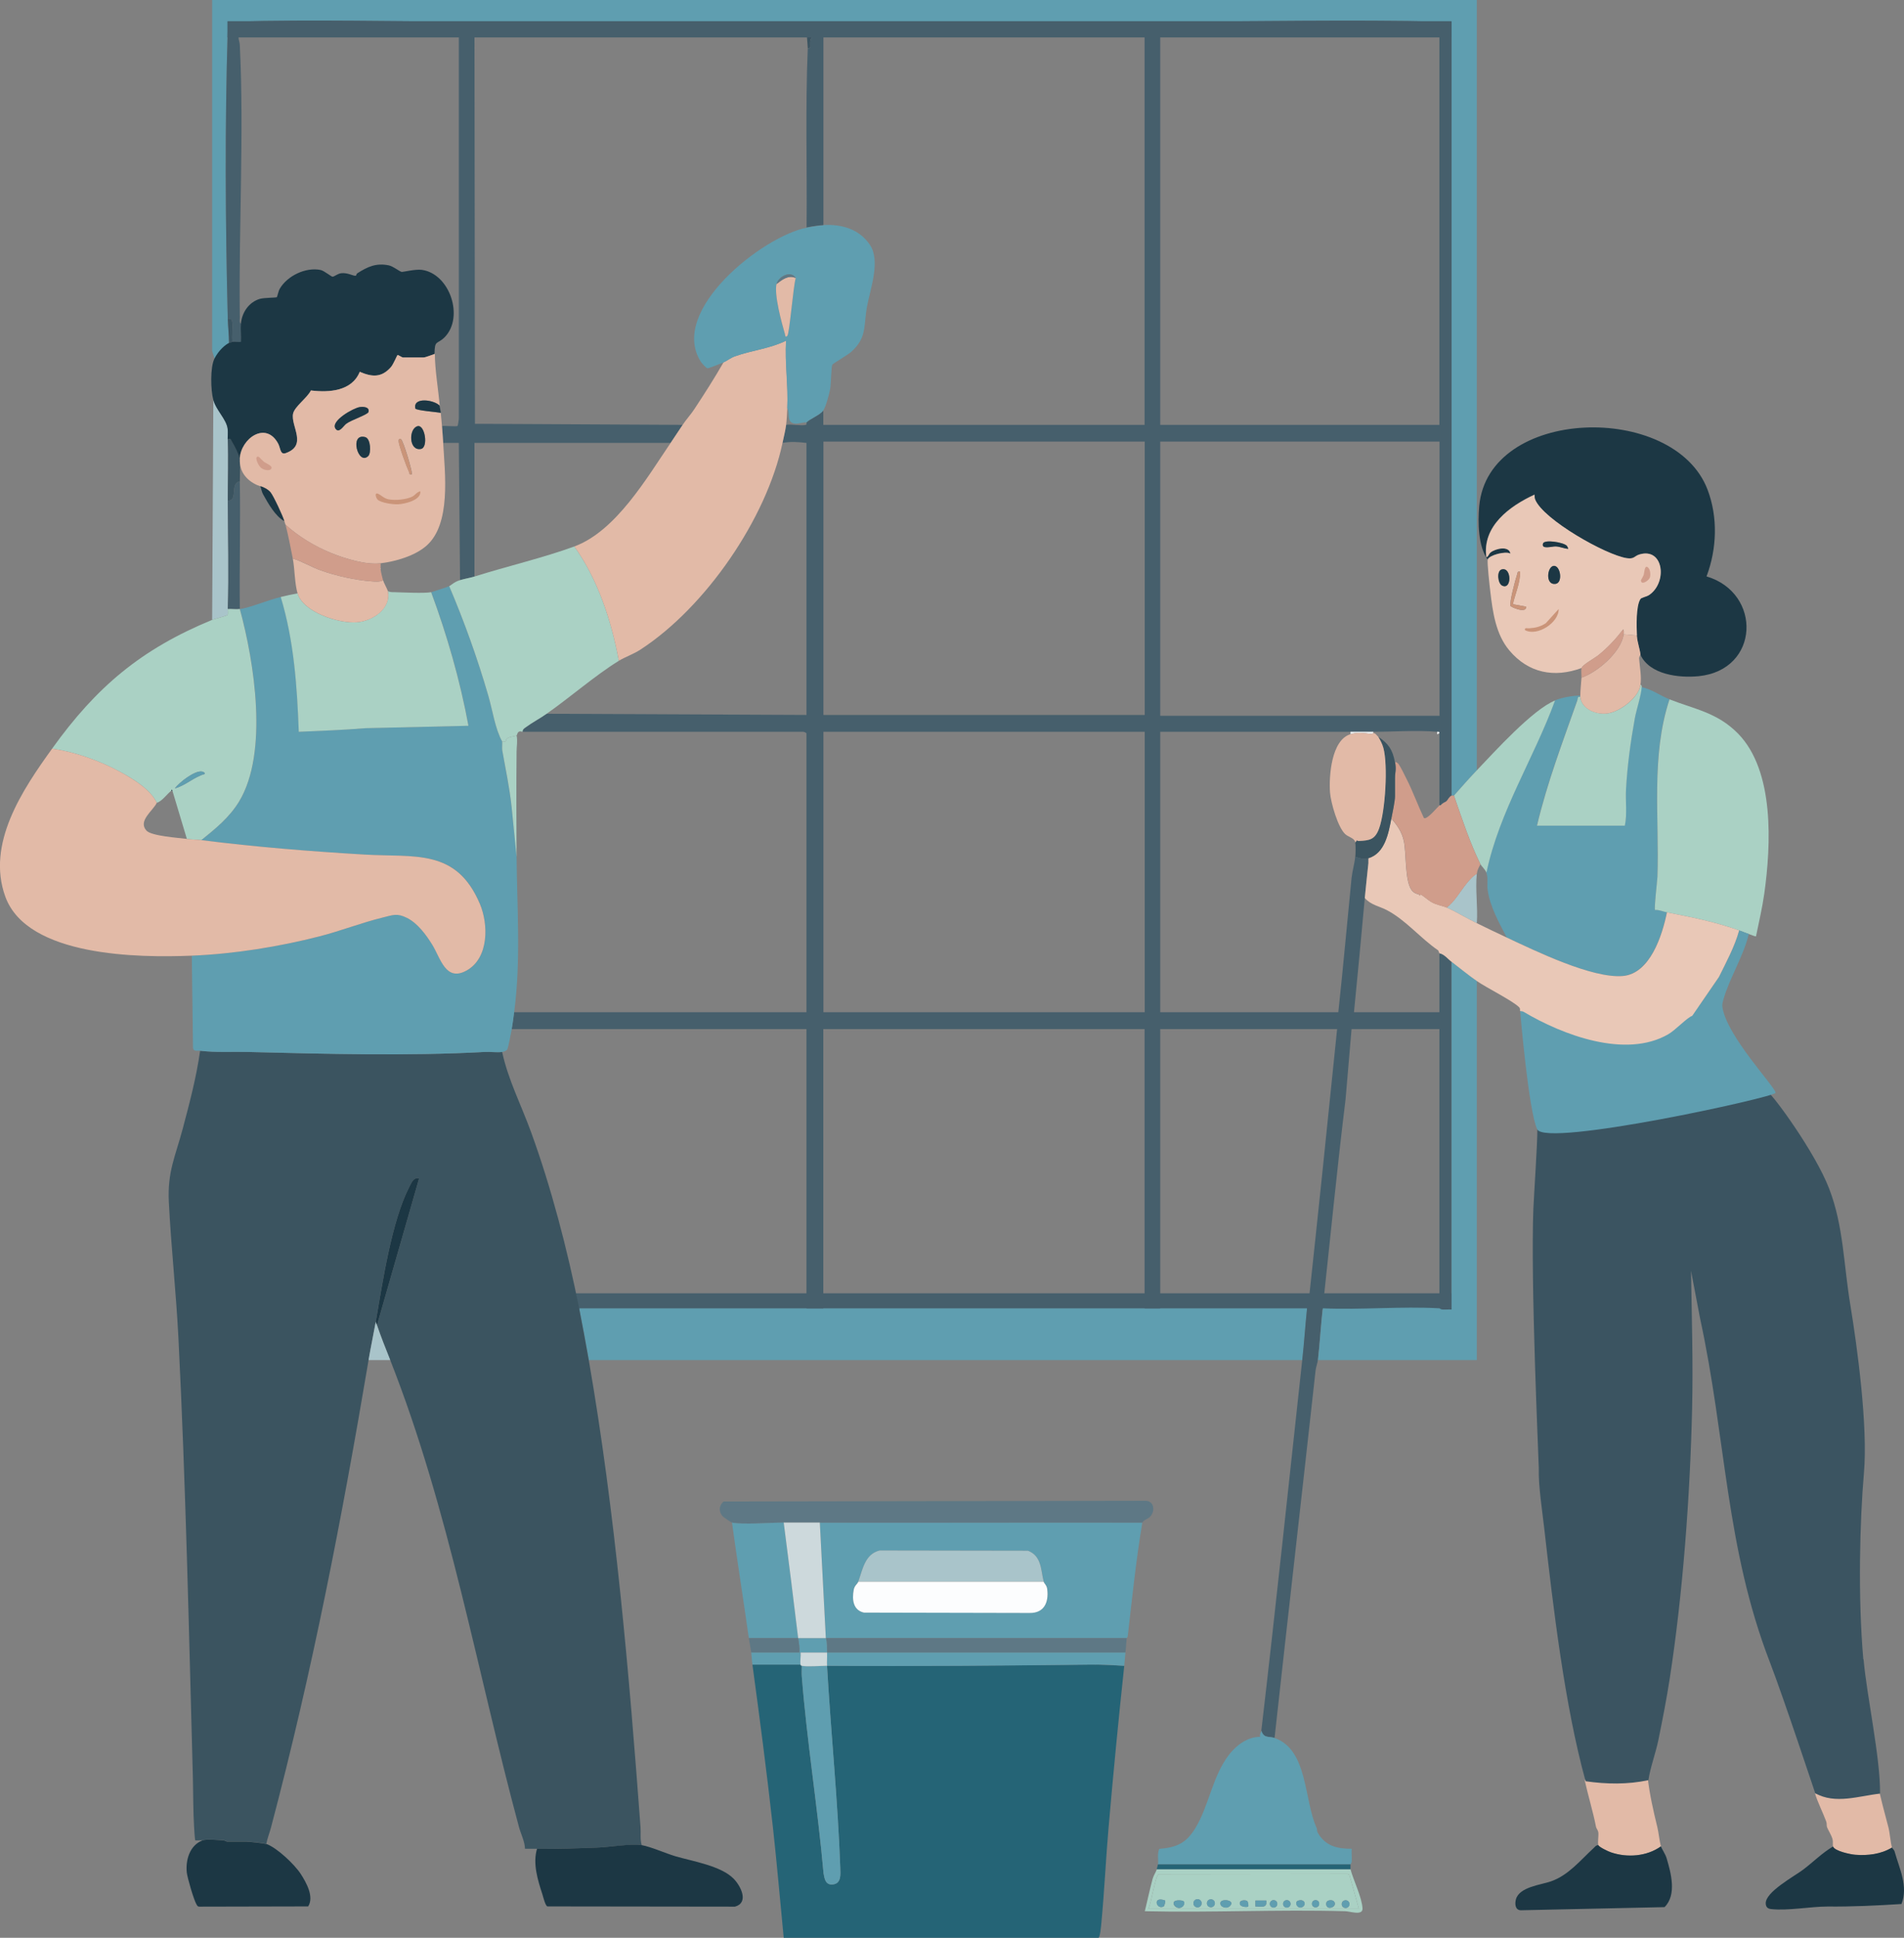 <?xml version="1.0" encoding="UTF-8"?>
<svg xmlns="http://www.w3.org/2000/svg" id="Ebene_1" version="1.1" viewBox="0 0 1582.3 1610">
  <rect x="0" y="0" width="1582.3" height="1610" fill="#808080" stroke="none"/>
  <defs>
    <style>
      .st0 {
        fill: #5f9eb0;
      }

      .st1 {
        fill: #cdd9dc;
      }

      .st2 {
        fill: #e9c8b7;
      }

      .st3 {
        fill: #d09d8b;
      }

      .st4 {
        fill: #a9c4ca;
      }

      .st5 {
        fill: #aad1c4;
      }

      .st6 {
        fill: #fcfdfe;
      }

      .st7 {
        fill: #465f6c;
      }

      .st8 {
        fill: #ebeeef;
      }

      .st9 {
        fill: #3b5460;
      }

      .st10 {
        fill: #256476;
      }

      .st11 {
        fill: #3b5461;
      }

      .st12 {
        fill: #5e7885;
      }

      .st13 {
        fill: #e2baa7;
      }

      .st14 {
        fill: #ca9479;
      }

      .st15 {
        fill: #9cbac1;
      }

      .st16 {
        fill: #1c3744;
      }
    </style>
  </defs>
  <path class="st13" d="M1369.3,1477c1.6,13.9,4.7,27.5,8,41,1.2,5,1.8,11.8,3,16-11.8,8.4-28,9.6-41.5,5-2-.7-10-4.4-10.5-6-.7-2.2.3-7.4,0-10.4-.3-2.2-1.8-3.7-1.9-4.6-2.6-13.2-6.6-26-9.5-39.1-.3-1.5,48.6-2.7,52.5-1.9h0Z"></path>
  <path class="st13" d="M1560.3,1481c2.3,12.5,5.8,24.7,9,37,1.3,5,1.7,12.3,3,17-9.1,5.5-20,6.9-30.5,6-3.9-.3-17.5-3.1-18.5-7-.4-1.6.2-3.8-.4-6-1.2-4-3.5-7.1-4.6-10-.4-1,0-3.1-.7-4.8-2.9-7.8-6.8-15.2-9.3-23.2,5.8,2.3,14.2.4,19-3.5,1.5-1.2,5.1-6.4,5.6-6.5.6-.2,5.3,3.1,7.2,3.8,6.6,2.2,14.6,1.2,20.3-2.8h0Z"></path>
  <path class="st16" d="M1328.3,1533c.5,1.6,8.5,5.4,10.5,6,13.5,4.6,29.8,3.4,41.5-5,.5,1.8,3.8,6.6,4.7,9.8,3.7,12.4,8.6,30.5-1.7,40.7l-119.5,2.6c-4.7-.2-5-5.3-4-9.1,2.8-10.3,20.8-12,29.1-14.9,14.6-5.1,24.4-17.5,35.4-27.6,1.2-1.1,2-2.5,4-2.5h0Z"></path>
  <path class="st16" d="M1523.3,1534c1,3.9,14.6,6.7,18.5,7,10.6.8,21.4-.5,30.5-6,0,.4,1.8,1.8,2.2,3.3,3.9,14,11.5,29,5.7,43.6-20.4,1.3-40.9,2.3-61.4,2.1-14.2,0-33.3,3.7-47,2.1-2.8-.3-4.3-1.7-4.4-4.6-.5-9.5,23.7-22.6,30.9-28,8.4-6.3,16-14.1,25.1-19.4h0Z"></path>
  <path class="st11" d="M1548.5,1378.7c-4.6-52.2-2.9-115.8.5-154.8s-5.6-105-11.2-139.1c-5.7-34.1-5.7-66-17.6-97s-47.2-78.5-50.4-79.8c-2.7,2.4-192.2,30.3-192.2,30.3.2,9.7-2.9,56.2-3.3,65.7-2.4,61,4.3,206.5,4.5,215.8-.4,14.6,2.8,34.8,4.5,49.8,7.5,66,17,147.3,34.4,210.3,17.3,2.5,35,2.8,52.2-.9,1.3-9.7,6.3-23.3,8.4-33.9,3.4-16.7,6.7-33.6,9.3-50.4,11-71.2,16.9-151.8,18.6-223.9.9-38.3-.3-76.8-.9-115l7.5,39.4c21.8,100.6,21.1,190,58,285.7,11.8,30.7,37.6,108.8,37.7,108.9,16.5,9.6,36.9,2.2,53.9.4.3-30-11.1-81.4-13.7-111.6h-.2ZM1483.2,906.9c.5.6.9,1,1.5,1.1-.5,0-1-.5-1.5-1.1Z"></path>
  <path class="st0" d="M1263.3,840s7,83.3,14.2,98.3,196.9-26.6,198-30.3-41.4-47.7-44.2-72"></path>
  <rect class="st7" x="469.7" y="1074.5" width="736.7" height="13.5"></rect>
  <path class="st0" d="M178.3,298l-2-6.5V0h1051v640c-6.5,6.8-12.8,14-19,21-.6,0-1.5-.2-2,0V18.6c0-1.1-6.4-.5-8-.6-77.4-1.7-155.5,0-233,0H395.3c-66.6,0-134.6-1.8-201,0-1,0-2-.1-3,0h-2c.8,2.1,0,4,0,6-2.5,77.8-2,163.1,0,241,.2,6.7,1,13.3,1,20-2.7,1.3-10.6,10.2-12,13h0Z"></path>
  <path class="st4" d="M189.3,365c.6,16.9,0,34.1,0,51,.1,29.7,1,60.4,0,90,0,1.6.3,3.3-.1,4.9-.5.7-10.9,3.3-12.9,4.1l1-183c2.4,9.1,11.1,16.3,12,24.5.3,2.7,0,5.7,0,8.5Z"></path>
  <path class="st0" d="M670.3,1087h416c-1.5,14.3-2.4,28.7-4,43H489.3c-2.5-14.2-5.2-28.8-8-43h189Z"></path>
  <path class="st7" d="M1198.3,18c1.6,0,7.9-.5,8,.6v642.4c-2,.7-3.2,3.8-4.4,4.7-1,.8-1.9.8-3.7,2.3-.4.3-.7.7-1,1-.2.2-.8-.2-1,0v-60c0-1.3-1.1-.9-2-1-16-1.5-36.4,0-53,0h-177v233h148c4-37.1,7.3-74.3,11-111.5.6-5.6,2.6-12.5,3-17.5,4.6.9,6.1,2.5,11,1v2c-.4,1.9,0,1.8,0,2-1,9.7-2.1,19.3-3,29-2.8,31.7-5.9,63.3-9,95h71v-49c4.1.8,6.9,4.7,10,7v289c-2.5,0-5.1.2-7.6,0-1.3,0-2.3-1-2.4-1v-232h-73l-5,58.5c-7.1,57.7-12.7,115.7-19,173.5-1.6,14.3-2.4,28.7-4,43-.2,2.2-1.6,5.9-1.9,8.6-11.2,101.8-22.9,203.6-34.1,305.4-4.7-1.7-8.9.6-11-6,12-102.5,22.8-205.4,34-308,1.6-14.3,2.5-28.7,4-43,0-.2.9-1.1,1-2.4,8.3-76.5,16.2-153,24-229.6h-147v232h-13v-232h-267v232h-14v-232h-245c.8-4.5,1.4-9.5,2-14h243v-231.5c0-.8-2.4-1.8-3.5-1.5h-232.5c0-2.1,1.2-2.7,2.7-3.8,5.5-4,11.8-7.3,17.3-11.2l216,1v-226c-7-.8-13-1.3-20,0,1-4.8,2.4-10.2,3-15,4.6-.8,12.3,1,16.4,0,1.2-.3.4-1.8.6-2,2.2-2.7,11.3-6.1,14-10v12h267V27c2.3.1,12.5,1.4,13,1v325h232V26.6c-.2-1.1-4.6-.5-6-.6.2-5,9.4-2.5,8-8h0ZM951.3,366.9h-267v227.1h267v-227.1ZM964.2,366.9v227.8h232.1v-227.8h-232.1ZM951.3,608h-267v233h267v-233Z"></path>
  <path class="st11" d="M965.3,18c0,1.6-.5,4.2,1.6,4.9,4,1.4,17.3-.3,22.9.1,3.1.2,2.6-.5,2.5,3-3.8,0-26.8-.7-27.8.3-.5.4,0,1.7-.2,1.7-.5.4-10.7-.9-13-1-.3,0-2.2-1.7-3.4-1.1h-263l-.6,4.1c-4.4.3-9.6-1.9-10.8,3.7-.7,3,1.1,7.1-2.2,6.3l-1-14h-32c-.3-4,0-2.5,2.4-3,4.7-1.1,13.1-1.9,18.1-2.1,3.4-.1,12.2,3.8,11.5-2.9h295Z"></path>
  <path class="st7" d="M194.3,18c-1,3.3,3.5,6.4,4,8,.2.6,0,2.1,0,3s-.2.9,0,3c.2,1.7.9,3.4,1,5.5,3.6,73.7-1,151.7,0,226.1,0,1.7-.6,4.5,1,5.5-.4,4.9.3,10.1,0,15-.4.3-5.5-.3-7,0-1.1-5,.6-12.1-.4-17-.5-2.4-1.5-2.2-3.6-2-2-77.9-2.5-163.2,0-241,5.2.9,2.2-2.4,2-6,1-.1,2,0,3,0h0Z"></path>
  <path class="st9" d="M1198.3,18c1.4,5.5-7.8,3-8,8-16.6-.6-33.4,0-50,0,1.1-3.3-7.4-3-6,0h-30c1.7-3-7.6-2.3-8-2-.2.1,0,1.4,0,2h-77c0-.9.5-1.7-.6-2-1-.2-10.9-.3-11.4,0-.2.1,0,1.4,0,2h-8c1.4-4.7-6.6-4.4-5,0h-2c0-3.5.6-2.8-2.5-3-5.6-.4-18.9,1.2-22.9-.1-2.1-.7-1.7-3.2-1.6-4.9,77.5,0,155.6-1.7,233,0h0Z"></path>
  <path class="st9" d="M670.3,18c.7,6.7-8.1,2.8-11.5,2.9-4.9.1-13.4,1-18.1,2.1-2.5.6-2.8-1-2.4,3h-4c1-5.5-8-3.5-10.6-3-1.7.3-3.9-1-3.4,2-.4,0-1.7,1-3,1,0-3.6.6-2.7-2.5-3-3.5-.3-15.5-3-14.5,3h-66c-.2-7.9-14.3-1.9-19.5-4.8-5.7,1.1-11.2.7-17,1.8-2.6.5-2.8-1.1-2.5,3h-6c.4-2.8,0-3.2-2.7-3.7-4.7-.9-22.1-.4-26.9.7-2.5.6-2.8-1-2.4,3h-3c1.1-4.9-3.5-2.5-7-3v3h-3c1-4.6-4-4.4-3,0h-26c1-4.6-4-4.4-3,0-4.9,0-10.1-.3-15,0l-2-8h275Z"></path>
  <path class="st11" d="M395.3,18l2,8h-3c-5.6.4-5.5,1.9-12,1h-1c-.4,0-2.1-1.7-3.4-1.1h-179.6c-.5-1.5-5-4.7-4-7.9,66.4-1.8,134.4,0,201,0Z"></path>
  <path class="st11" d="M189.3,265c2.1-.2,3.1-.4,3.6,2,1,4.9-.6,12,.4,17-.2,0-2.9.9-3,1,0-6.7-.8-13.3-1-20Z"></path>
  <path class="st11" d="M191.3,18c.2,3.6,3.2,6.9-2,6,0-2,.8-3.9,0-6h2Z"></path>
  <path class="st7" d="M199.3,400c.6,35.3-.4,70.7,0,106-3.1.4-6.8-.2-10,0,1-29.6.1-60.3,0-90,9.1-.1,1.3-14.5,10-16Z"></path>
  <path class="st9" d="M189.3,365c3-.5,2.4.1,3.5,1.9,1.7,2.8,6,11.1,6.5,14.1.1.6,0,1.4,0,2,.5,5.3,0,11.5,0,17-8.7,1.5-.9,15.9-10,16,0-16.9.6-34.1,0-51Z"></path>
  <path class="st0" d="M1227.3,815v315h-132c1.6-14.3,2.4-28.7,4-43,31.9,1.4,65.3-1.8,97,0,0,0,1.1.9,2.4,1,2.5.2,5.1-.2,7.6,0v-289c6.8,5.2,14.1,11.2,21,16h0Z"></path>
  <path class="st8" d="M1141.3,608v1s-.8.9-1.5.8c-6.2-.7-11.3-1.7-17.5.2v-2h19Z"></path>
  <path class="st8" d="M1196.3,609c-2,1.3-2.2,1.7-2-1,.9,0,1.9-.3,2,1Z"></path>
  <path class="st16" d="M1236.3,465c-7.9-11-8.2-31.1-7-44.5,7.4-82.6,161.8-86.7,189.7-13.8,8.8,23,7.8,49.4-.8,72.2,46.2,13.7,44.4,77.8-6.6,82.9-16.3,1.6-40.7-1.2-48.4-17.9-.4-4.7-2.6-10-3-16-.4-7.1-.9-24.6,2.9-30.3.9-1.3,5-1.9,7-3.2,15.6-10.1,12.6-39.9-7.8-33.8-4.3,1.3-4.2,4-10.4,3.1-17.4-2.5-69.6-32.1-76.3-48.8-.5-1.3-.5-2.7-.5-4-20.6,9.5-43.5,26.2-40,52,1.7-.5,1.7-2.6,3.5-4,4-3.2,15.3-5.9,16.5,1-4.1-2.3-17.6,1.2-19,5h.2Z"></path>
  <path class="st0" d="M1387.3,581c-15.6,47.5-8.3,98.3-10,147.5,0,3.7-2.9,26.4-2,27.4,3.4,0,6.8,1.4,9.9,2-3.8,18.9-13.9,50.8-36.6,52.9-25.6,2.3-72.8-20.9-96.4-31.9-6.3-12-14.1-25.9-15.9-39.6-.7-4.9.6-9.4-1.1-14.4,10.6-50.7,39.4-94.9,57-143,6.2-2.5,14.4-3.9,21-4v1c-2.7-.6-1.9,1.4-2.5,3-12.1,34.3-25.1,68.5-33.5,104h73c2.1-10,.5-20.3,1-30.5,1.1-19.5,3.8-39.5,7.3-58.7,1.4-7.6,5.3-19,5.7-25.8,8.2,1.6,15.4,7,23,10h0Z"></path>
  <path class="st5" d="M1387.3,581c21.2,8.3,39.9,11,57.1,28.5,30.5,31.2,27.4,92.7,21.8,132.9-1.7,12-4.5,23.8-6.9,35.6-.3.2-5-1.6-6-2-2.7-1-5.3-2-8-3-21.1-7.4-38.3-10.7-60-15-3.1-.6-6.5-2.2-9.9-2-.9-1,1.8-23.7,2-27.4,1.7-49.2-5.6-100,10-147.5h0Z"></path>
  <path class="st5" d="M1364.3,571c-.4,6.8-4.3,18.2-5.7,25.8-3.5,19.2-6.2,39.2-7.3,58.7-.6,10.1,1.1,20.5-1,30.5h-73c8.4-35.5,21.4-69.7,33.5-104,.6-1.6-.2-3.5,2.5-3,1,10.2,13.2,14.8,22.2,13.8,10.5-1.2,26.3-13,27.8-23.8,1,0,1.1,1.2,1,2Z"></path>
  <path class="st5" d="M1235.3,725c-.8-2.3-4.3-5.6-5-7-9-18.3-15.3-37.8-22-57,6.2-7,12.5-14.2,19-21,14.8-15.5,46.4-50.5,65-58-17.6,48.1-46.4,92.3-57,143Z"></path>
  <path class="st4" d="M1227.3,726c-1.4,12.8,1,27.9,0,41-8-3.9-17.9-9.8-25-13,6.9-5.4,11-13.3,16.5-20,2-2.5,5.6-6.7,8.5-8Z"></path>
  <path class="st9" d="M1137.3,717c0-.2-.4,0,0-2v2Z"></path>
  <path class="st2" d="M1236.3,465c1.4-3.8,14.9-7.3,19-5-1.2-6.9-12.6-4.2-16.5-1-1.7,1.4-1.8,3.5-3.5,4-3.6-25.8,19.4-42.5,40-52,0,1.3,0,2.8.5,4,6.6,16.6,58.8,46.2,76.3,48.8,6.2.9,6.1-1.8,10.4-3.1,20.3-6.1,23.4,23.6,7.8,33.8-2,1.3-6.1,1.9-7,3.2-3.8,5.7-3.3,23.2-2.9,30.3l-11-1c0-.9.4-3.5-.5-4-6.1,7.9-12.8,15.2-20.6,21.4-2.8,2.3-13.3,8-13.9,10.6-22.8,8.4-44.2,4.2-60-14.5-11.4-13.5-13.9-32-15.9-49.1-.5-3.9-2.8-24.5-2.1-26.4h-.1ZM1302,453.3c-3.1-2.9-18.6-5.3-19.7-1.8-1.6,5.2,7.4,2.3,10.5,2.4,3.7.2,6.9,1.9,10.5,2,0,0-1-2.4-1.3-2.7h0ZM1290.9,470.2c-5.2,1-6.8,16.1,1.8,14.9,6.5-.9,4-15.9-1.8-14.9ZM1248,473.1c-4.4,1.2-3.3,11.6.3,13.4,8.2,4.1,8-15.7-.3-13.4ZM1263.3,475c-2.6-.6-2.1,1-2.7,2.8-1.4,4.1-6.2,22.4-5.4,25.5.3,1.2,13.7,6.8,13,.7l-11-2c2-8.9,6.2-17.7,6-27h0Z"></path>
  <path class="st13" d="M1360.3,528c.4,6,2.6,11.3,3,16,0,.2-1.3,1.6-1.1,3.4.5,6.8,2.1,14.7,1.1,21.6-1.5,10.7-17.3,22.5-27.8,23.8-9,1.1-21.2-3.5-22.2-13.8v-1c0-4.5.7-10.2,1-15,13.3-4.5,33.1-21.5,35-36l11,1Z"></path>
  <path class="st0" d="M1453.3,776c-4.3,18.3-16.1,36.8-21.1,54.5-.6,2.1-.9,3.3-.9,5.5-3.3,1.1-5.5,3.2-9,4.5-5.5,2.1-11.1,1.8-16,3.5l22.2-32.3c6.3-12.6,13.1-25,16.8-38.7,2.7,1,5.3,2,8,3Z"></path>
  <path class="st3" d="M1349.3,527c-1.9,14.5-21.7,31.5-35,36,0-2.4-.4-6,0-8,.6-2.6,11.1-8.3,13.9-10.6,7.8-6.3,14.5-13.5,20.6-21.4.9.5.6,3.1.5,4Z"></path>
  <path class="st2" d="M1179.3,743c-.5,1.2,1.5,1.2,1,0,2.1.7,6.2,4.8,9.8,6.7,4,2.2,9.2,2.9,12.2,4.3,7.1,3.2,17,9.1,25,13s16.6,8.1,25,12c23.6,11,70.8,34.1,96.4,31.9,22.7-2,32.8-34,36.6-52.9,21.7,4.3,38.9,7.6,60,15-3.8,13.7-10.6,26.1-16.8,38.7l-22.2,32.3c-4.3,1.4-13.9,11.9-20.1,15.4-35.4,20.3-87.7.5-120.1-18.8-1-.6-2.8-.5-2.9-.6-.2-.2.5-1.8-.7-3.1-5.3-5.4-27.6-16.5-35.3-21.9-6.9-4.8-14.2-10.8-21-16-3.1-2.3-5.9-6.2-10-7l-1-2.4c-14.7-10-26.8-25.1-42.6-33.4-6.2-3.3-13.3-4.2-18.4-10.1.9-9.7,2-19.3,3-29v-4c13.7-4.2,16.6-20.6,19-33,4.9,5.5,8.6,10.9,10.3,18.2,2.5,10.6.5,35.8,7.6,42.4,1.8,1.7,2.9,1.8,5.1,2.5h0v-.2h0Z"></path>
  <path class="st2" d="M1180.3,743h-1s-.9-.6,1,0Z"></path>
  <path class="st3" d="M1179.3,743h1c.5,1.2-1.5,1.2-1,0Z"></path>
  <path class="st3" d="M1159.3,633c1.7.5,2.3.8,3.3,2.3,1.8,2.7,4.6,8.5,6.2,11.7,5.4,10.6,9.4,21.8,14.5,32.6,2.4,1.9,11.4-9.2,13-10.5.2-.2.8.2,1,0l1-1c1.7-1.5,2.7-1.5,3.7-2.3,1.1-.9,2.3-3.9,4.3-4.7.5-.2,1.4,0,2,0,6.7,19.2,13,38.7,22,57-1.5,2.8-2.6,4.7-3,8-2.9,1.3-6.5,5.5-8.5,8-5.5,6.7-9.5,14.6-16.5,20-3-1.3-8.2-2.1-12.2-4.3-3.5-1.9-7.7-6-9.8-6.7-1.9-.6-.9,0-1,0-2.2-.6-3.2-.8-5.1-2.5-7.1-6.6-5.1-31.8-7.6-42.4-1.7-7.3-5.4-12.6-10.3-18.2.9-4.7,3-14.2,3-18.5v-15c0-5.2,1.3-6.7,0-13.5h0Z"></path>
  <path class="st16" d="M1290.9,470.2c5.8-1.1,8.3,14,1.8,14.9-8.6,1.2-7-13.9-1.8-14.9Z"></path>
  <path class="st14" d="M1263.3,475c.2,9.3-4,18-6,27l11,2c.6,6.1-12.7.5-13-.7-.8-3.2,3.9-21.5,5.4-25.5.6-1.7,0-3.3,2.7-2.8h0Z"></path>
  <path class="st16" d="M1248,473.1c8.3-2.3,8.5,17.5.3,13.4-3.6-1.8-4.7-12.2-.3-13.4Z"></path>
  <path class="st14" d="M1295.3,506c.3,11.3-17.9,23.1-28,17.5-.5-2.5,2-1.3,3.5-1.5,5.4-.4,9.1-1.2,13.8-4.2l10.7-11.8h0Z"></path>
  <path class="st16" d="M1302,453.3c.3.3,1.4,2.6,1.3,2.7-3.6-.2-6.8-1.9-10.5-2-3.1-.1-12.1,2.8-10.5-2.4,1.1-3.5,16.6-1.1,19.7,1.8h0Z"></path>
  <path class="st15" d="M1197.3,669c.3-.3.6-.7,1-1l-1,1Z"></path>
  <path class="st7" d="M394.3,26l.4,326.1,172.6.9c-3.2,4.9-6.7,10.1-10,15h-163v111c-3.9,1.2-8.4,1.9-12,3l-1-114h-13c-.2-4.6-.7-9.4-1-14,2.3-.4,12,.6,12.9-.1.4-.3,1.1-5.2,1.1-6.4V28l1-1c6.5.9,6.4-.6,12-1h0Z"></path>
  <path class="st7" d="M684.3,30v157c-4,.2-10.1,1.2-14,2,.5-49.6-1.1-99.4,1-149,3.3.8,1.6-3.2,2.2-6.3,1.2-5.6,6.4-3.4,10.8-3.7Z"></path>
  <path class="st11" d="M198.3,32c-.2-2.1,0-2.2,0-3v3Z"></path>
  <path class="st7" d="M1007.3,26c0-.6-.2-1.9,0-2,.5-.3,10.4-.3,11.4,0,1.2.3.5,1.1.6,2h-12Z"></path>
  <path class="st7" d="M1096.3,26c0-.6-.2-1.9,0-2,.4-.3,9.7-1,8,2h-8Z"></path>
  <path class="st11" d="M994.3,26c-1.6-4.4,6.4-4.7,5,0h-5Z"></path>
  <path class="st7" d="M1134.3,26c-1.4-3,7.1-3.3,6,0h-6Z"></path>
  <path class="st11" d="M534.3,26h-39c-.3-4.1-.2-2.5,2.5-3,5.8-1.1,11.3-.8,17-1.8,5.2,2.9,19.3-3.1,19.5,4.8Z"></path>
  <path class="st11" d="M457.3,26c-.3-4-.1-2.5,2.4-3,4.7-1.1,22.2-1.6,26.9-.7,2.7.5,3.1.9,2.7,3.7h-32Z"></path>
  <path class="st11" d="M600.3,26c-1-6,11-3.3,14.5-3,3,.3,2.6-.6,2.5,3h-17Z"></path>
  <path class="st11" d="M620.3,25c-.5-3,1.7-1.8,3.4-2,2.6-.4,11.6-2.5,10.6,3-4.7,0-10.2-1-14-1Z"></path>
  <path class="st11" d="M447.3,26v-3c3.5.5,8.1-1.9,7,3h-7Z"></path>
  <path class="st11" d="M441.3,26c-1-4.4,4-4.6,3,0h-3Z"></path>
  <path class="st11" d="M412.3,26c-1-4.4,4-4.6,3,0h-3Z"></path>
  <path class="st9" d="M381.3,28v-1h1l-1,1Z"></path>
  <path class="st0" d="M1059.3,1444c27.9,9.9,24.2,51.7,35,75,.3.7,0,2.3.8,3.7,6.3,11,16.1,13.4,28.2,13.3-.2,3.5.2,7.1,0,10.6,0,1.3-1,2.3-1,2.4h-160c.6-3.9-.8-8.8,1.1-12.9,14.6-1.2,22.3-4.8,29.9-17.1,11.5-18.8,14.2-43.3,28.2-61.3,6.2-7.9,15.3-14.7,25.8-14.7-.8-1.9.9-4.1,1-5,2.1,6.6,6.3,4.3,11,6h0Z"></path>
  <path class="st5" d="M1122.3,1553c2.4,9.1,9.6,23.6,10,32.6.3,6.2-10.2,2.4-14.4,2.3-55.4-1.6-111.1,1.3-166.5,0,2.2-9,4.1-18.1,6.5-27,.8-2.9,2.9-5.8,3.5-8h161,0ZM954.3,1586h175l-7.9-28.4-1.6-.7-156.9.2c-2.8,1-6.1,24.8-8.6,28.9h0Z"></path>
  <path class="st10" d="M1122.3,1549v4h-161c.2-.8.9-3.4,1-4h160Z"></path>
  <path class="st5" d="M954.3,1586c2.5-4.1,5.8-27.9,8.6-28.9l156.9-.2,1.6.7,7.9,28.4h-175,0ZM968.3,1579c-11.3-4.1-7,8.5-1.1,4.8.5-.3,1.5-4.3,1.1-4.8ZM998.6,1581.3c0-1.8-1.5-3.4-3.4-3.4s-3.4,1.5-3.4,3.4,1.5,3.4,3.4,3.4,3.4-1.5,3.4-3.4ZM1009.6,1581.3c0-1.8-1.5-3.3-3.3-3.3s-3.3,1.5-3.3,3.3,1.5,3.3,3.3,3.3,3.3-1.5,3.3-3.3ZM977,1579.2c-4.7,1.5,1.2,8.9,5.8,4.8,1-.8,2.2-3.6.5-4.5-1.3-.8-4.9-.8-6.4-.3h.1ZM1022,1583.7c5.2-5-6.7-6.5-7.7-3.2-1.1,3.7,4.8,6,7.7,3.2ZM1037.3,1584c.3-.3,0-3.8-.9-4.6-1.4-1-5.6-.8-6,1.2-1,4,6.2,4.2,6.9,3.4h0ZM1052.3,1579h-9v5c4.8,0,10,1.7,9-5ZM1061.5,1581.8c0-1.7-1.4-3.1-3.1-3.1s-3.1,1.4-3.1,3.1,1.4,3.1,3.1,3.1,3.1-1.4,3.1-3.1ZM1072.5,1581.8c0-1.7-1.4-3.1-3.1-3.1s-3.1,1.4-3.1,3.1,1.4,3.1,3.1,3.1,3.1-1.4,3.1-3.1ZM1078.9,1579.1c-3.7,1.2-.5,7.4,3.3,5.4s1.9-7.1-3.3-5.4ZM1096.3,1581.7c0-1.7-1.3-3-3-3s-3,1.3-3,3,1.3,3,3,3,3-1.3,3-3ZM1103.9,1579.1c-3.4,1.1-1.9,8,3.4,5.4,4-1.9,1.8-7.1-3.4-5.4ZM1121.4,1582c0-1.8-1.4-3.2-3.2-3.2s-3.2,1.4-3.2,3.2,1.4,3.2,3.2,3.2,3.2-1.4,3.2-3.2Z"></path>
  <path class="st9" d="M1159.3,633c1.3,6.8,0,8.3,0,13.5v15c0,4.3-2.1,13.8-3,18.5-2.4,12.4-5.3,28.8-19,33-4.9,1.5-6.4,0-11-1,.3-3,.4-9.2,0-12,1.7-3,1.2-1.2,2.7-1.3,9.2-.4,13.6-1.1,17-10.4,5.2-14.3,7.5-52.8,3.5-67.1-1-3.5-2.5-6.2-4.3-9.2,8.6,5.8,12,10.6,14,21h.1Z"></path>
  <path class="st0" d="M977,1579.2c1.5-.5,5.1-.5,6.4.3,1.7.9.5,3.7-.5,4.5-4.6,4-10.6-3.3-5.8-4.8h-.1Z"></path>
  <path class="st0" d="M1052.3,1579c1,6.7-4.2,4.9-9,5v-5h9Z"></path>
  <path class="st0" d="M1022,1583.7c-2.9,2.8-8.8.5-7.7-3.2,1-3.3,13-1.8,7.7,3.2Z"></path>
  <path class="st0" d="M1103.9,1579.1c5.2-1.7,7.3,3.4,3.4,5.4-5.3,2.6-6.7-4.3-3.4-5.4Z"></path>
  <path class="st0" d="M968.3,1579c.4.5-.7,4.5-1.1,4.8-5.9,3.7-10.2-8.9,1.1-4.8Z"></path>
  <path class="st0" d="M1078.9,1579.1c5.2-1.7,7.3,3.4,3.3,5.4s-7.1-4.2-3.3-5.4Z"></path>
  <circle class="st0" cx="995.2" cy="1581.3" r="3.4"></circle>
  <circle class="st0" cx="1006.3" cy="1581.3" r="3.3"></circle>
  <circle class="st0" cx="1118.3" cy="1582" r="3.2"></circle>
  <path class="st0" d="M1037.3,1584c-.8.8-7.9.6-6.9-3.4.5-1.9,4.6-2.1,6-1.2,1.1.8,1.3,4.2.9,4.6h0Z"></path>
  <circle class="st0" cx="1058.4" cy="1581.8" r="3.1"></circle>
  <circle class="st0" cx="1069.4" cy="1581.8" r="3.1"></circle>
  <circle class="st0" cx="1093.3" cy="1581.7" r="3"></circle>
  <path class="st13" d="M1141.3,609c2.2.3,2.9,2.3,4,3,1.8,3,3.3,5.7,4.3,9.2,4,14.3,1.7,52.8-3.5,67.1-3.4,9.3-7.8,10-17,10.4-1.6,0-1.1-1.7-2.7,1.3-.6-3.7-5.8-4.5-8.5-7-6.1-5.7-11.9-26-12.6-34.5-1-13.6,1.1-43.8,17-48.5,6.2-1.9,11.3-.9,17.5-.2.7,0,1.4-.8,1.5-.8h0Z"></path>
  <path class="st10" d="M665.3,1383c0,.5.5.9,1,1,0,2.8-.2,5.7,0,8.5,4.3,54.7,13.2,109.2,18.1,163.9.8,4.4,1.5,9.6,7.2,9.3,7.8-.4,6.9-8.4,6.7-14.2-2.1-55.7-7.8-111.8-11-167.5,73.1.4,146.5-.2,219.5-1,9.3,0,18.3.5,27.5,1-4.8,44.6-9.1,89.3-13,134-2.3,26.4-3.5,53.1-6,79.5-.2,2.3-1.1,12.5-2.5,12.5h-261.5c-3-30.6-5.6-61.4-9-92-5-45-10.9-90.1-17-135h40Z"></path>
  <path class="st0" d="M949.3,1265c-5.2,31.3-8.5,62.9-12.1,94.4,0,.8-.9,1.4-.9,1.6h-250l-5-96c89.3.2,178.7-.2,268,0ZM713.3,1314c-.8,2.1-3.1,3.1-3.8,6.7-1.5,8-.7,17,8.5,19l137.8.3c12,0,15.8-8.9,14.5-19.6-.5-3.7-2.6-4.7-3-6.5-2.3-9.6-1.6-21.1-13-25.5l-123.3-.2c-12.3,3-14.1,15.9-17.7,25.8h0Z"></path>
  <path class="st12" d="M949.3,1265c-89.3-.2-178.7.2-268,0h-30c-10.5,0-34.4,1.9-43,0-.5,0-6.9-4.4-7.5-5-3.7-3.8-3.5-9.1.5-12.5l350.6-.6c7.2,0,8.3,8.4,4,13.1-2,2.2-5.1,2.4-6.5,4.9h-.1Z"></path>
  <path class="st0" d="M651.3,1265c4.1,32,8.2,64,12,96h-41c-4.5-32-9.6-64-14-96,8.6,1.9,32.5,0,43,0Z"></path>
  <path class="st12" d="M936.3,1361c-.4,3.9-.5,8-1,12h-248c-.2-4.1.2-8-1-12h250Z"></path>
  <path class="st0" d="M686.3,1361c1.2,4,.8,7.9,1,12h248c-.4,3.6-.6,7.4-1,11-9.2-.6-18.3-1.2-27.5-1-73,.9-146.3,1.5-219.5,1,3.2,55.7,9,111.7,11,167.5.2,5.8,1.1,13.8-6.7,14.2-5.7.3-6.4-4.9-7.2-9.3-4.8-54.7-13.8-109.2-18.1-163.9-.2-2.8,0-5.7,0-8.5,4.8,1,15.4,0,21,0-.2-3.6.2-7.4,0-11h-23c.4-4.1-.5-8-1-12h23Z"></path>
  <path class="st12" d="M663.3,1361c.5,4,1.4,7.9,1,12h-40c-.5-3.9-1.4-8-2-12h41Z"></path>
  <path class="st0" d="M664.3,1373h1c.4,3-.6,7.2,0,10h-40c-.5-3.4-.6-6.9-1-10h40Z"></path>
  <path class="st1" d="M687.3,1373c.2,3.6-.2,7.4,0,11-5.6,0-16.2,1-21,0-.5,0-.9-.5-1-1-.6-2.8.4-7,0-10h22Z"></path>
  <path class="st6" d="M867.3,1314c.4,1.8,2.6,2.8,3,6.5,1.3,10.7-2.5,19.7-14.5,19.6l-137.8-.3c-9.2-2-10-11.1-8.5-19,.7-3.6,3-4.6,3.8-6.7h154Z"></path>
  <path class="st4" d="M867.3,1314h-154c3.6-9.9,5.4-22.8,17.7-25.8l123.3.2c11.4,4.4,10.6,16,13,25.5h0Z"></path>
  <path class="st1" d="M681.3,1265l5,96h-23c-3.8-32-7.9-64-12-96h30Z"></path>
  <path class="st16" d="M361.3,294c-2.2.7-7.7,3-9.5,3h-17c-.8,0-4-2.3-4.5-2s-3.3,7.5-5.5,10c-7.9,8.9-15.7,8.3-25.9,3.9-6.5,16.1-25.5,17.4-40.6,15.5-2.9,6-13.6,13.4-14.8,19.3-2.1,10.4,12.3,26.3-6.2,32.8-4.6,1.6-4.2-4.2-6.2-7.9-10.2-19.1-31-4.3-31.9,12.4-.5-2.9-4.7-11.3-6.5-14.1-1.1-1.8-.5-2.5-3.5-1.9,0-2.8.3-5.8,0-8.5-.9-8.2-9.6-15.4-12-24.5-2.1-7.9-2.6-26.8,1-34s9.3-11.7,12-13c.1,0,2.8-1,3-1,1.5-.3,6.6.4,7,0,.3-4.9-.4-10.1,0-15,.8-9.3,6.6-18,15.8-20.7,3.4-1,13.6-.9,14.1-1.4.3-.2,1.2-4.9,2.4-7,6.3-10.8,21.6-18.1,33.9-15.6,3,.6,9,5.7,10,5.6,1.6-.1,4-2.5,7.2-2.9,5.3-.6,9.7,2.3,11.9,2.1.7,0,.7-1.6,1.4-2,8.6-5.5,15.7-8.8,26.3-6.6,3.7.8,8.8,5.1,10.6,5.4,1,.2,11.4-2.4,16.7-1.7,23.4,3.2,35.3,39.3,19.1,55.9-6.3,6.4-8.4,1.8-8.5,14h.2,0Z"></path>
  <path class="st9" d="M417.3,874c5,23.2,16,44.4,24,66.5,16.9,46.3,30.3,98.1,40,146.5,2.8,14.2,5.5,28.8,8,43,22,126.5,33.5,259.8,43,388,.4,5-.5,10,1,15-8.2-1.4-27.1,1.7-36.5,2-16.7.6-33.8,1.2-50.5,1h-10c-.2-6.2-3.5-12.4-5-18-34.9-129.4-57.8-263.1-107-388-3.8-9.5-7.7-19.3-11-29l35-122c-4.4-1-6.1,3.2-7.9,6.6-15,28.9-22.5,80-28.1,112.4-1.9,10.6-4.2,21.3-6,32-22.3,132.2-46.7,258.3-81,388-1.2,4.7-3.1,9.2-4,14-2-.7-14.3-2-16.5-2h-16c-.4,0-1.7-1-3-1-4.6-.2-14-1.3-17.5,0-1.2-.2-5.7.3-6,0-.4-.4-.9-9.2-1-11-.8-13.2-.7-27.2-1-40.5-3.3-122.1-5.9-243.9-12-365.5-1.9-37.9-6.1-75.8-8-113.5-1.2-25.2,5.4-37.6,11.5-60.5,5.7-21.5,11.4-42.9,14.5-65,13.4,1.6,26.1.6,39.5,1,64.1,1.6,133,3.5,196.9,0,4.6-.2,10.1.6,14.5,0h.1Z"></path>
  <path class="st16" d="M533.3,1533c7.5,1.3,20.1,6.9,28.2,9.3,14.5,4.2,37.8,7.9,48.3,18.7,5.9,6.1,12.8,19.8,1,23.1l-155.9-.2c-1.7-.6-3.4-7.6-4.1-9.9-3.9-12-8.2-25.6-4.5-38,16.7.3,33.8-.4,50.5-1,9.4-.3,28.2-3.5,36.5-2Z"></path>
  <path class="st16" d="M221.3,1532c8.7,3,23.5,17,28.6,24.9,4.6,7.1,11.3,19,6.2,27l-90.4.2c-1.4,0-1.7-.7-2.3-1.7-2.3-3.6-7.7-22.3-8.2-26.8-1-10.2,2.4-22.4,13-26.5,3.6-1.4,13-.3,17.5,0,1.3,0,2.6,1,3,1h16c2.2,0,14.5,1.3,16.5,2h0Z"></path>
  <path class="st16" d="M312.3,1098c5.6-32.3,13.1-83.5,28.1-112.4,1.8-3.4,3.4-7.6,7.9-6.6l-35,122c-.3-1-1-1.9-1-3Z"></path>
  <path class="st4" d="M313.3,1101c3.3,9.7,7.2,19.5,11,29h-18c1.8-10.7,4.1-21.4,6-32,0,1.1.7,2,1,3Z"></path>
  <path class="st0" d="M373.3,487c12.6,29.6,23.5,60,32.5,91,3.6,12.4,5.7,27.6,11.5,38,.4.6-.2,5.5.1,7.4,2.7,15.7,6,31.3,7.8,47.2l4.1,41.4c.4,43.6,3.7,85.3-2,129-.6,4.5-1.2,9.5-2,14-.6,3.2-2.7,14.6-3.7,16.8-.5,1.2-3.2,2.1-4.3,2.2-4.4.6-9.9-.3-14.5,0-63.9,3.5-132.8,1.6-196.9,0-13.4-.3-26.1.6-39.5-1-2.3-.3-5.7,1-6-2.5l-1-76.5c35-1.4,72.6-7.4,106.4-16.1,17.5-4.5,35-11.4,52.4-15.6,8.5-2.1,11.7-4,20.1.3,8.8,4.4,15.8,14,20.9,22.1,7.1,11.5,11.2,31.5,28.9,21.5,18.2-10.3,17.9-38.2,10.8-55.2-19.5-46.4-54-38.5-96-41-45.5-2.7-90.4-6.3-135.5-12,11.9-9.5,23.4-18.9,31.4-32.1,24.6-40.7,12.6-116.1.6-159.9,7.9-.9,24.2-7.8,34-10,11,36.2,13.6,74.3,15,112,18.5-.8,37-1.5,55.5-3l85.5-2c-7-37.8-17.7-75-31-111,.8-.2,14.3-4.6,15-5h0Z"></path>
  <path class="st5" d="M199.3,506c12,43.9,24,119.2-.6,159.9-8,13.2-19.6,22.6-31.4,32.1-3.9-.5-7.7-.4-12-1l-12-40-.5-1-.5,1c-3.6,2.7-7.4,8.6-12,10-5.1-10.9-19.4-19.8-30-25.5-17-9.3-37.8-16.8-57-19.5,36.8-51.3,74-82.7,133-107,2-.8,12.4-3.4,12.9-4.1.4-1.6,0-3.2.1-4.9,3.2-.2,6.9.4,10,0ZM170.3,643c-.2-1.3-1.4-1.8-2.6-2-6-.9-18.8,9.1-22.4,14,8.8-2.2,16-9.6,25-12h0Z"></path>
  <path class="st5" d="M477.3,454c19.7,27.7,30.8,61.8,37,95-19.9,12.3-40.4,30.3-60,44-5.5,3.9-11.9,7.2-17.3,11.2-1.5,1.1-2.7,1.7-2.7,3.8-4.7-1.5-4.2,2.5-5,3-1.8,1.2-9,.7-9,5h-3c-5.8-10.4-7.9-25.6-11.5-38-9-31-19.9-61.4-32.5-91,2.1-1.1,4.1-3.5,9-5,3.6-1.1,8.1-1.8,12-3,26.6-8.4,57.4-15.6,83-25Z"></path>
  <path class="st5" d="M358.3,492c13.3,36,24,73.2,31,111l-85.5,2c-18.4,1.5-37,2.2-55.5,3-1.4-37.7-4-75.8-15-112,4.6-1.1,9.3-2.2,14-3,4.6,15.8,34.6,25.3,49.5,24,12.8-1.1,28.5-11.3,25.5-26,1.7,1.1,3.5,1,5.5,1,6.7.2,25.1,1.1,30.5,0h0Z"></path>
  <path class="st5" d="M429.3,611c1,4.8,0,9,0,13.5-.3,29.1-.2,58.4,0,87.5l-4.1-41.4c-1.7-15.9-5-31.5-7.8-47.2-.3-1.9.2-6.7-.1-7.4h3c0-4.3,7.2-3.8,9-5h0Z"></path>
  <path class="st0" d="M170.3,643c-9,2.4-16.2,9.8-25,12,3.6-4.9,16.5-14.9,22.4-14,1.2.2,2.4.7,2.6,2h0Z"></path>
  <path class="st16" d="M143.3,657h-1l.5-1,.5,1Z"></path>
  <path class="st13" d="M130.3,667c-3.2,6.7-15.9,15-8.6,23.1,4.1,4.5,26.7,6,33.6,6.9,4.3.6,8.1.5,12,1,45.1,5.7,90,9.3,135.5,12,42,2.5,76.4-5.3,96,41,7.2,17,7.5,44.8-10.8,55.2-17.7,10-21.8-10.1-28.9-21.5-5.1-8.2-12.1-17.7-20.9-22.1-8.5-4.2-11.7-2.3-20.1-.3-17.3,4.2-34.9,11.1-52.4,15.6-33.9,8.7-71.4,14.7-106.4,16.1-43.8,1.8-136.4,1-154.8-48.8-16.2-44.1,14.3-89.2,38.8-123.2,19.2,2.7,40,10.2,57,19.5,10.6,5.8,24.9,14.6,30,25.5h0Z"></path>
  <path class="st13" d="M365.3,337c-4.4-4.9-22.3-7.5-20.1,2.4.4,1.6,17.9,3,21.1,3.6.3,3.7.7,7.3,1,11,.3,4.6.8,9.4,1,14,1.4,25.2,6.8,67.4-14,85.5-9.6,8.4-25.6,13-38,14.5s-29.6-3.9-41-8.5c-13.8-5.6-27-13.6-38-23.5-.2-.7-.7-2-1-3-1.3-4.3-9-20.8-11.5-24-1.8-2.2-5.6-4.5-8.5-5-7.9-2.6-16.9-9.3-17-21,0-.6.1-1.4,0-2,.9-16.7,21.7-31.5,31.9-12.4,2,3.7,1.6,9.5,6.2,7.9,18.5-6.5,4.1-22.4,6.2-32.8,1.2-5.9,11.9-13.2,14.8-19.3,15.1,1.9,34.1.6,40.6-15.5,10.2,4.4,18.1,5,25.9-3.9,2.2-2.6,5-9.7,5.5-10,.4-.3,3.7,2,4.5,2h17c1.8,0,7.3-2.3,9.5-3-.1,12.2,2.9,30,4,43h0ZM299.1,338.2c-5.4.8-24.3,11.5-20.3,17.8,2.9,4.6,6.6-2.2,9.1-4,4.1-3.1,17.8-7.5,18.4-9.7,1.1-4.2-4.2-4.5-7.1-4.1h-.1ZM347,354.1c-7.5,2-7.4,20.8,2.8,18.9,6.4-1.2,3.3-20.5-2.8-18.9ZM306.1,378.8c2.5-2.5,2-14.3-2.5-15.6-13.7-3.9-6,24.2,2.5,15.6ZM333.3,365c-1-1-2.1-.2-2,1.5.2,3.8,6.6,21.3,8.6,25.5.7,1.5-.2,2.5,2.5,2-.1-4.2-7.1-27.2-9-29h-.1Z"></path>
  <path class="st13" d="M654.3,339c-.2,4.1-.5,10.1-1,14-.6,4.8-2,10.2-3,15-13.3,63-64,136.5-117.9,171.6-5.9,3.9-13.3,6.4-18.1,9.4-6.2-33.2-17.3-67.3-37-95,34.6-12.7,60.4-57.2,80-86,3.3-4.9,6.8-10.1,10-15,3-4.6,7-8.8,10-13.5,8.3-12.6,16.5-25.4,24-38.5,3-1.3,5.8-3.7,9.5-5,13.8-4.9,29.2-6.4,42.5-13-1.1,18.7,1.9,37.4,1,56h0Z"></path>
  <path class="st13" d="M318.3,482c.5,1.9,3.7,7.7,4,9,3.1,14.8-12.6,24.9-25.5,26-14.9,1.3-44.9-8.3-49.5-24-2.5-8.4-2.3-20.3-4-29,8.1,2.6,15.4,7.1,23.5,10,12.7,4.5,28.6,8,42,9,2.7.2,7.2.7,9.5-1h0Z"></path>
  <path class="st3" d="M316.3,468v4l-1,.5,1,.5c.4,2.9,1.2,6.2,2,9-2.3,1.7-6.8,1.2-9.5,1-13.5-1-29.3-4.5-42-9-8.1-2.9-15.3-7.5-23.5-10-1.6-8.4-3.9-19.9-6-28,11.1,9.9,24.3,17.8,38,23.5,11.4,4.6,28.8,10,41,8.5h0Z"></path>
  <path class="st16" d="M236.3,433c-7.5-4.1-13.3-14.5-17.5-22-1.5-2.6-1.7-5.5-2.5-7,2.9.6,6.7,2.8,8.5,5,2.6,3.2,10.2,19.6,11.5,24Z"></path>
  <path class="st13" d="M316.3,473l-1-.5,1-.5v1Z"></path>
  <path class="st16" d="M365.3,337c.1,1.4.8,3.7,1,6-3.2-.7-20.7-2-21.1-3.6-2.3-9.8,15.6-7.2,20.1-2.4Z"></path>
  <path class="st16" d="M299.1,338.2c3-.4,8.2-.1,7.1,4.1-.6,2.2-14.2,6.6-18.4,9.7-2.5,1.8-6.1,8.6-9.1,4-4-6.3,14.9-17,20.3-17.8h.1Z"></path>
  <path class="st16" d="M347,354.1c6.1-1.6,9.2,17.7,2.8,18.9-10.2,1.9-10.3-17-2.8-18.9Z"></path>
  <path class="st16" d="M306.1,378.8c-8.5,8.6-16.1-19.5-2.5-15.6,4.5,1.3,4.9,13.1,2.5,15.6Z"></path>
  <path class="st14" d="M349.3,408c1.1,7.5-12.9,10.7-18.5,11-4,.2-14.2-1.2-17-3.9-1.4-1.4-2.7-5.9,0-5,2.6.8,5,4,9.3,4.8,5.5,1,14.2.2,19.3-2.2,2.9-1.4,4-4.1,7-4.5h0v-.2h0Z"></path>
  <path class="st14" d="M333.3,365c1.9,1.8,8.9,24.8,9,29-2.6.5-1.8-.5-2.5-2-2-4.2-8.4-21.7-8.6-25.5,0-1.7,1-2.5,2-1.5h.1Z"></path>
  <path class="st0" d="M684.3,187c15.2-.9,30.1,3.4,38.8,16.7s.2,36.1-2.6,51.1c-2.9,15.8.2,25.8-13.3,37.7-2.7,2.4-15.1,9.6-15.5,10.5-1,2-1,15.5-1.8,20.2-.7,4-3.6,14.8-5.7,17.8-2.7,3.9-11.8,7.3-14,10-4.2-.4-8.6,2.5-12.4,0s-1.4-8.6-3.6-11.9c.9-18.6-2.1-37.3-1-56-13.3,6.6-28.7,8-42.5,13-3.7,1.3-6.5,3.8-9.5,5-1.9.8-12.4,5.1-13.3,4.9-1.2-.3-4.7-4.3-5.5-5.5-27-42.6,51.5-104.1,87.8-111.3,3.9-.8,10-1.8,14-2h0v-.2h0ZM645.3,236c-2,9.2,4.1,31.8,7,41.5.3,1.1.3,3,2,1.5,1.8-1.7,5-42.1,7-48-4.2-6.9-14.7-.9-16,5h0Z"></path>
  <path class="st13" d="M661.3,231c-2,5.9-5.2,46.3-7,48s-1.7-.3-2-1.5c-2.8-9.7-9-32.4-7-41.5,4.7-3.6,9.8-7.8,16-5h0Z"></path>
  <path class="st12" d="M661.3,231c-6.2-2.8-11.3,1.4-16,5,1.3-5.9,11.8-11.9,16-5Z"></path>
  <rect class="st7" x="189" y="17.6" width="1017.3" height="13.5"></rect>
  <path class="st13" d="M322.6,407.7"></path>
  <path class="st3" d="M1363.6,482.3c0-.3,2-3.4,2.4-4.8.5-1.6.6-7.4,2.8-6.5,2.7,1.1,3.3,7,2.1,9.3-1.5,2.7-7.1,6-7.2,1.9h-.1Z"></path>
  <path class="st3" d="M215,379.5c.3,0,3.2,3.4,4.5,4.3,1.5,1.1,7,3.2,6.1,5.3-1.1,2.7-6.8,1.5-9-.7-2.6-2.6-5.6-10-1.6-8.9h0Z"></path>
</svg>
